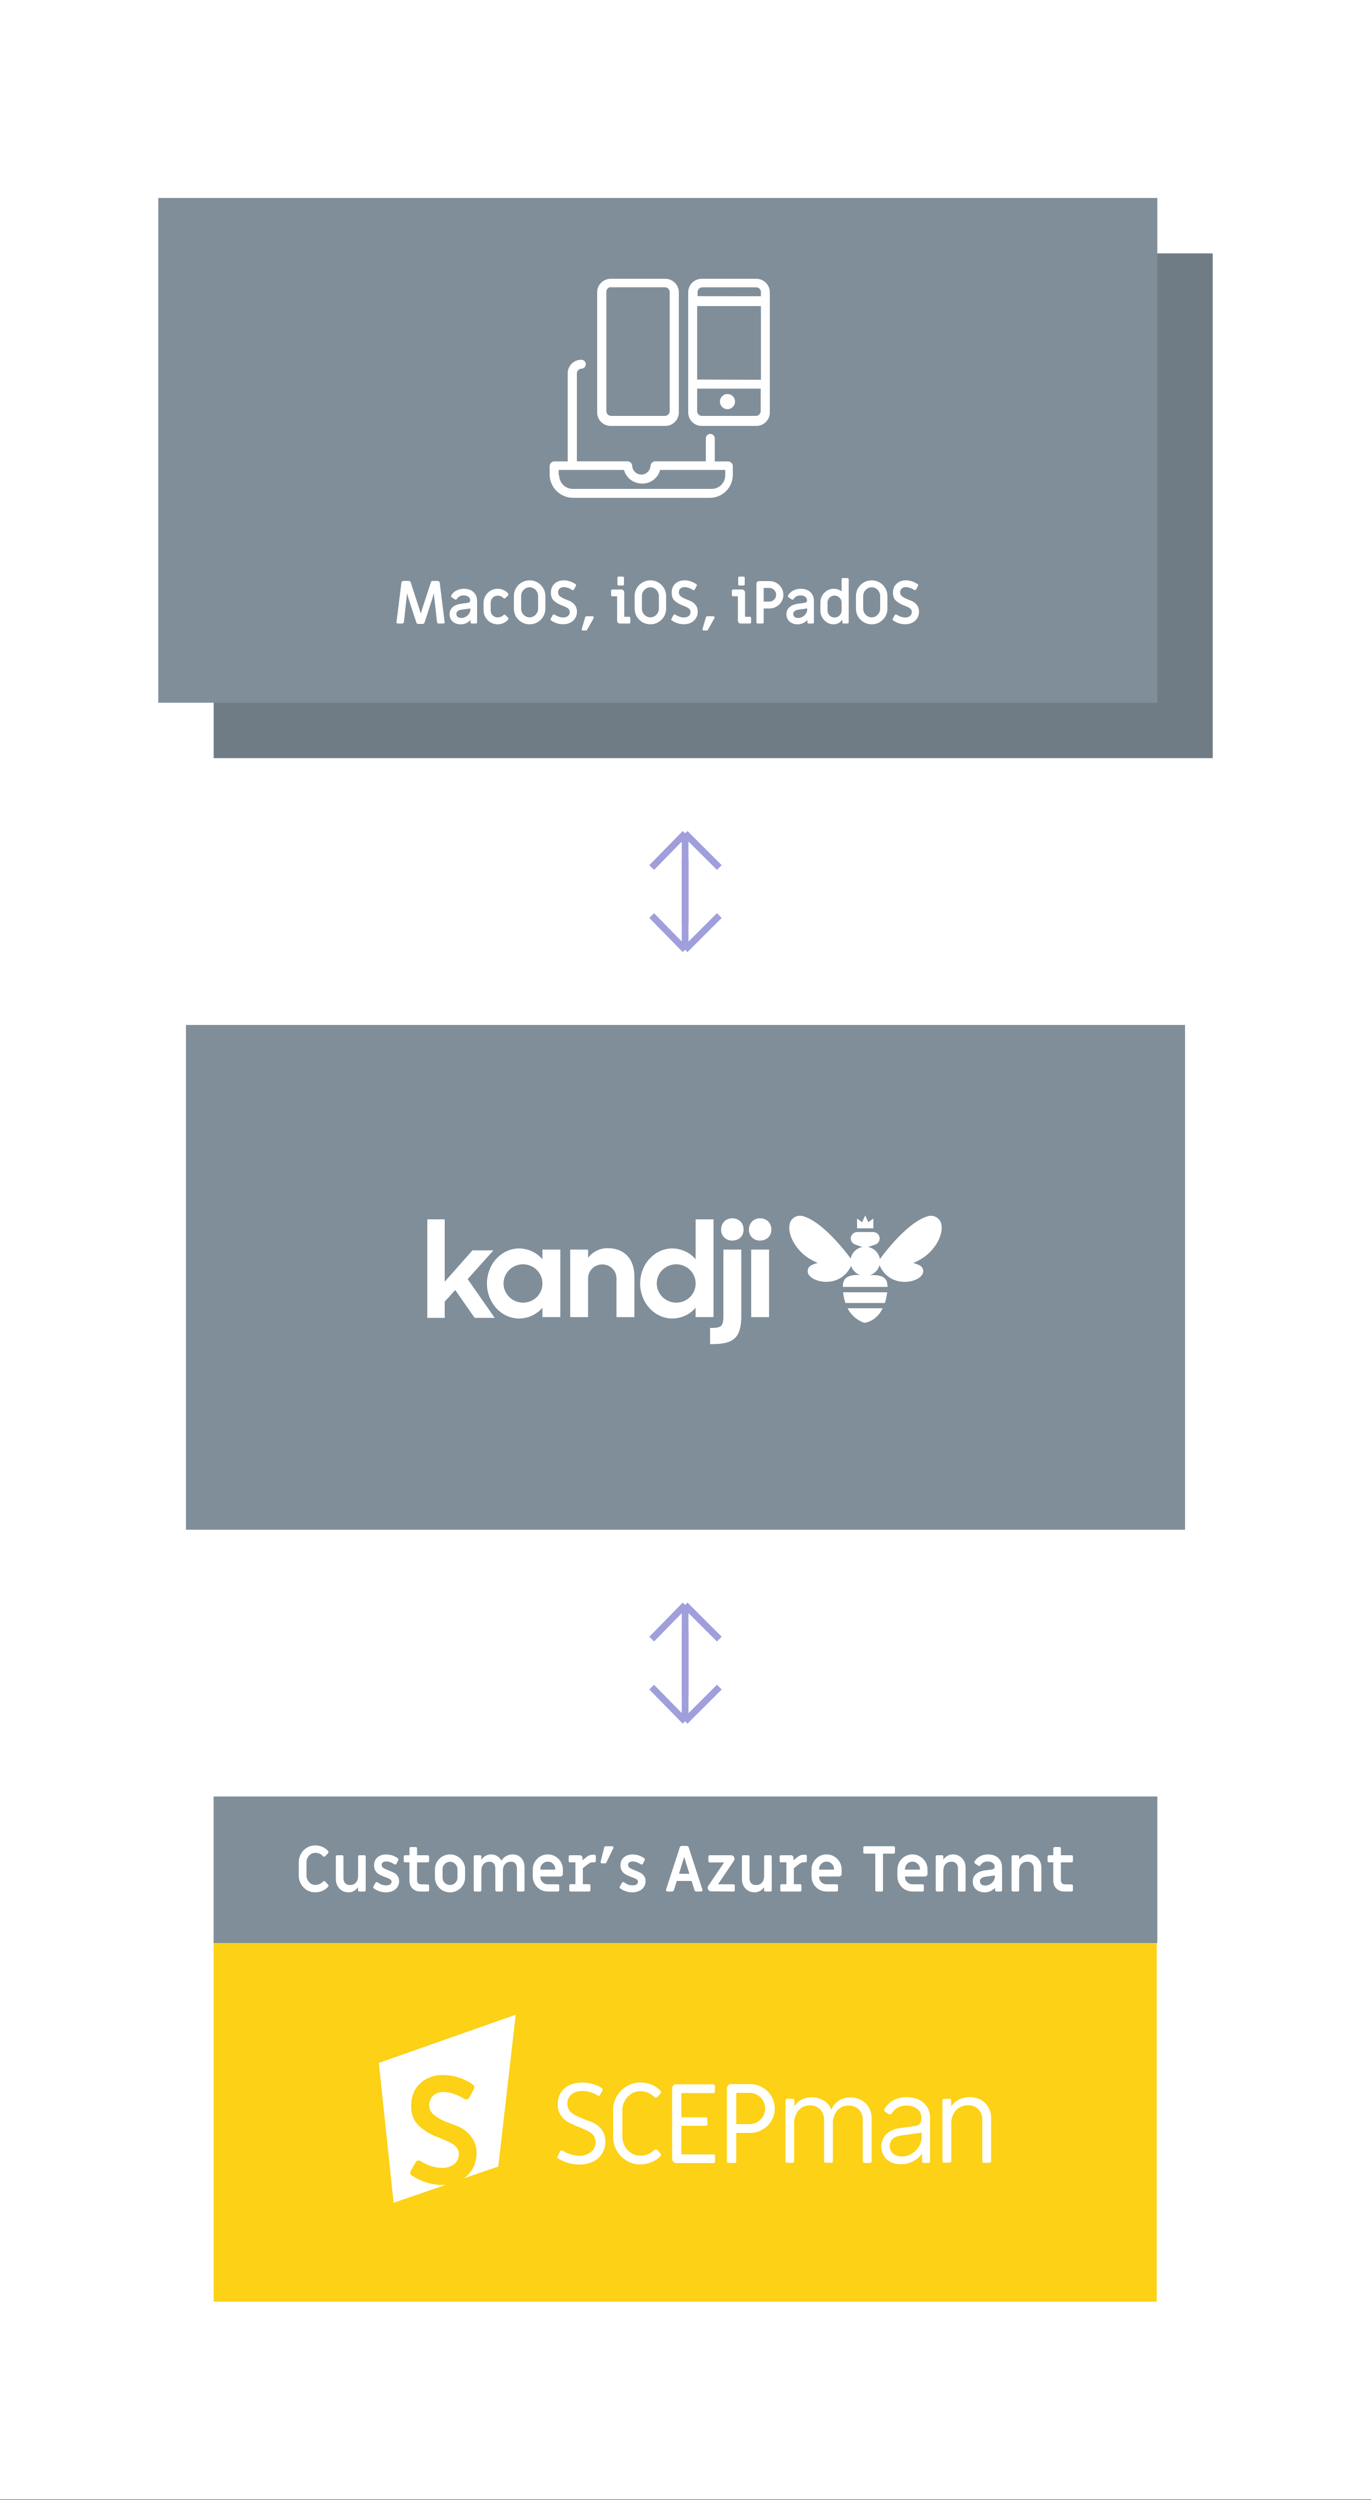 <svg width="693" height="1263" viewBox="0 0 693 1263" fill="none" xmlns="http://www.w3.org/2000/svg">
<rect x="0" y="0" width="693" height="1263" fill="#333333" stroke="none"/>
<rect width="693" height="1262.73" fill="white"/>
<path d="M108 128H613V383H108V128Z" fill="#707C85"/>
<path d="M80 100H585V355H80V100Z" fill="#808E99"/>
<path d="M308.73 215.17C304.95 215.19 301.87 212.15 301.85 208.37C301.85 208.34 301.85 208.32 301.85 208.29V147.72C301.83 143.94 304.87 140.86 308.65 140.84C308.68 140.84 308.7 140.84 308.73 140.84H336.25C340.03 140.82 343.11 143.86 343.13 147.64C343.13 147.67 343.13 147.69 343.13 147.72V208.29C343.15 212.07 340.11 215.15 336.33 215.17C336.3 215.17 336.28 215.17 336.25 215.17H308.73ZM308.73 145.02C307.52 145.1 306.56 146.06 306.48 147.27V207.84C306.56 209.05 307.52 210.01 308.73 210.09H336.25C337.46 210.01 338.42 209.05 338.51 207.84V147.38C338.42 146.17 337.46 145.21 336.25 145.13H308.73V145.02Z" fill="white"/>
<path d="M354.75 215.17C350.97 215.19 347.89 212.15 347.87 208.37C347.87 208.34 347.87 208.32 347.87 208.29V147.72C347.85 143.94 350.89 140.86 354.67 140.84C354.7 140.84 354.72 140.84 354.75 140.84H382.25C386.03 140.82 389.11 143.86 389.13 147.64C389.13 147.67 389.13 147.69 389.13 147.72V208.29C389.15 212.07 386.11 215.15 382.33 215.17C382.3 215.17 382.28 215.17 382.25 215.17H354.75ZM352.38 207.84C352.47 209.05 353.42 210 354.63 210.09H382.25C383.46 210 384.41 209.05 384.5 207.84V196.33H352.38V207.84ZM384.63 191.84V154.62H352.38V191.73L384.63 191.84ZM384.63 149.66V147.4C384.55 146.19 383.59 145.23 382.38 145.15H354.86C353.65 145.23 352.69 146.19 352.6 147.4V149.62L384.63 149.66Z" fill="white"/>
<path d="M367.72 206.7C369.835 206.7 371.55 204.985 371.55 202.87C371.55 200.755 369.835 199.04 367.72 199.04C365.605 199.04 363.89 200.755 363.89 202.87C363.89 204.985 365.605 206.7 367.72 206.7Z" fill="white"/>
<path d="M289.67 251.48C283.26 251.48 278.02 246.38 277.83 239.98V235.36C277.91 234.15 278.87 233.19 280.08 233.1H286.96V188.62C286.94 184.84 289.98 181.76 293.76 181.74C293.79 181.74 293.81 181.74 293.84 181.74C295.09 181.74 296.1 182.76 296.1 184C296.1 185.24 295.09 186.25 293.84 186.26C292.63 186.34 291.67 187.3 291.59 188.51V233.06H317.3C318.51 233.14 319.48 234.11 319.56 235.32C319.68 237.87 321.85 239.85 324.4 239.73C326.79 239.62 328.7 237.71 328.81 235.32C328.89 234.11 329.85 233.14 331.06 233.06H356.78V221.62C356.7 220.37 357.64 219.3 358.88 219.21C360.13 219.13 361.2 220.07 361.29 221.31C361.29 221.41 361.29 221.51 361.29 221.61V233.11H368.17C369.38 233.19 370.34 234.16 370.42 235.37V239.99C370.35 246.41 365.1 251.56 358.68 251.49C358.65 251.49 358.61 251.49 358.58 251.49L289.67 251.47V251.48ZM282.67 240.09C282.64 243.86 285.68 246.94 289.45 246.97C289.48 246.97 289.52 246.97 289.55 246.97H359.7C363.48 246.99 366.56 243.95 366.58 240.17C366.58 240.14 366.58 240.12 366.58 240.09V237.39H333.66C332.6 241.54 328.8 244.4 324.52 244.27C320.27 244.3 316.53 241.48 315.39 237.39H282.39V240.09H282.67Z" fill="white"/>
<path d="M211.396 315.18C211.176 315.18 210.976 315.12 210.796 315C210.636 314.88 210.526 314.72 210.466 314.52L206.506 302.4L205.756 299.7L205.456 302.49L204.166 314.25C204.126 314.47 204.026 314.65 203.866 314.79C203.706 314.93 203.526 315 203.326 315H201.076C200.856 315 200.686 314.93 200.566 314.79C200.446 314.65 200.396 314.47 200.416 314.25L202.906 294.36C202.926 294.1 203.026 293.89 203.206 293.73C203.406 293.55 203.646 293.46 203.926 293.46H206.656C206.876 293.46 207.066 293.53 207.226 293.67C207.406 293.79 207.526 293.95 207.586 294.15L212.086 307.98L212.686 310.05L213.286 308.01L217.816 294.12C217.876 293.92 217.986 293.76 218.146 293.64C218.326 293.52 218.526 293.46 218.746 293.46H221.236C221.516 293.46 221.746 293.55 221.926 293.73C222.126 293.89 222.236 294.1 222.256 294.36L224.746 314.25C224.766 314.47 224.716 314.65 224.596 314.79C224.476 314.93 224.306 315 224.086 315H221.746C221.526 315 221.336 314.93 221.176 314.79C221.016 314.65 220.926 314.48 220.906 314.28L219.556 302.28L219.256 299.7L218.476 302.52L214.606 314.49C214.546 314.69 214.426 314.86 214.246 315C214.086 315.12 213.896 315.18 213.676 315.18H211.396ZM232.925 315.39C231.245 315.39 229.875 314.92 228.815 313.98C227.775 313.02 227.255 311.78 227.255 310.26C227.255 308.88 227.735 307.74 228.695 306.84C229.655 305.92 231.005 305.32 232.745 305.04C233.185 305 233.605 304.94 234.005 304.86C235.405 304.7 236.255 304.58 236.555 304.5C237.295 304.38 237.665 303.96 237.665 303.24C237.665 302.5 237.355 301.91 236.735 301.47C236.135 301.01 235.375 300.78 234.455 300.78C232.835 300.78 231.655 301.37 230.915 302.55C230.755 302.81 230.565 302.94 230.345 302.94C230.185 302.94 230.055 302.9 229.955 302.82L228.275 301.68C228.095 301.56 228.005 301.39 228.005 301.17C228.005 301.11 228.025 301.02 228.065 300.9C228.645 299.8 229.505 298.95 230.645 298.35C231.785 297.73 233.075 297.42 234.515 297.42C235.835 297.42 236.995 297.67 237.995 298.17C238.995 298.67 239.765 299.38 240.305 300.3C240.865 301.22 241.145 302.28 241.145 303.48V314.37C241.145 314.55 241.085 314.7 240.965 314.82C240.845 314.94 240.695 315 240.515 315H238.475C238.295 315 238.145 314.95 238.025 314.85C237.905 314.73 237.845 314.57 237.845 314.37V313.2C236.465 314.66 234.825 315.39 232.925 315.39ZM233.195 312.18C233.975 312.18 234.715 311.98 235.415 311.58C236.115 311.18 236.675 310.66 237.095 310.02C237.535 309.36 237.755 308.67 237.755 307.95V307.35L235.505 307.68C234.285 307.82 233.495 307.93 233.135 308.01C231.495 308.31 230.675 309.02 230.675 310.14C230.675 310.76 230.905 311.26 231.365 311.64C231.825 312 232.435 312.18 233.195 312.18ZM251.561 315.39C250.261 315.39 249.061 315.07 247.961 314.43C246.881 313.79 246.021 312.92 245.381 311.82C244.741 310.72 244.421 309.52 244.421 308.22V304.59C244.421 303.29 244.741 302.09 245.381 300.99C246.021 299.89 246.881 299.02 247.961 298.38C249.061 297.74 250.261 297.42 251.561 297.42C252.561 297.42 253.521 297.63 254.441 298.05C255.361 298.45 256.151 299.02 256.811 299.76C256.951 299.9 257.021 300.06 257.021 300.24C257.021 300.46 256.931 300.66 256.751 300.84L255.461 302.13C255.321 302.27 255.161 302.34 254.981 302.34C254.801 302.34 254.631 302.25 254.471 302.07C253.691 301.29 252.721 300.9 251.561 300.9C250.581 300.9 249.741 301.25 249.041 301.95C248.361 302.63 248.021 303.46 248.021 304.44V308.37C248.021 309.35 248.361 310.19 249.041 310.89C249.741 311.57 250.581 311.91 251.561 311.91C252.721 311.91 253.691 311.52 254.471 310.74C254.631 310.56 254.801 310.47 254.981 310.47C255.161 310.47 255.321 310.54 255.461 310.68L256.751 311.97C256.931 312.15 257.021 312.35 257.021 312.57C257.021 312.75 256.951 312.91 256.811 313.05C256.151 313.79 255.361 314.37 254.441 314.79C253.521 315.19 252.561 315.39 251.561 315.39ZM267.711 315.39C266.271 315.39 264.941 315.04 263.721 314.34C262.501 313.62 261.531 312.66 260.811 311.46C260.111 310.24 259.761 308.91 259.761 307.47V301.08C259.761 299.64 260.111 298.32 260.811 297.12C261.531 295.9 262.501 294.94 263.721 294.24C264.941 293.52 266.271 293.16 267.711 293.16C269.151 293.16 270.481 293.52 271.701 294.24C272.921 294.94 273.881 295.9 274.581 297.12C275.301 298.32 275.661 299.64 275.661 301.08V307.47C275.661 308.91 275.301 310.24 274.581 311.46C273.881 312.66 272.921 313.62 271.701 314.34C270.481 315.04 269.151 315.39 267.711 315.39ZM267.711 311.88C268.471 311.88 269.181 311.68 269.841 311.28C270.501 310.88 271.021 310.34 271.401 309.66C271.801 308.98 272.001 308.25 272.001 307.47V301.08C272.001 300.3 271.801 299.57 271.401 298.89C271.021 298.21 270.501 297.67 269.841 297.27C269.181 296.87 268.471 296.67 267.711 296.67C266.951 296.67 266.241 296.87 265.581 297.27C264.921 297.67 264.391 298.21 263.991 298.89C263.611 299.57 263.421 300.3 263.421 301.08V307.47C263.421 308.25 263.611 308.98 263.991 309.66C264.391 310.34 264.921 310.88 265.581 311.28C266.241 311.68 266.951 311.88 267.711 311.88ZM284.614 315.36C283.534 315.36 282.464 315.19 281.404 314.85C280.364 314.49 279.394 314 278.494 313.38C278.394 313.32 278.324 313.22 278.284 313.08C278.244 312.92 278.254 312.78 278.314 312.66L279.364 310.77C279.484 310.53 279.674 310.41 279.934 310.41C280.094 310.41 280.244 310.45 280.384 310.53C281.884 311.47 283.284 311.94 284.584 311.94C285.644 311.94 286.474 311.69 287.074 311.19C287.694 310.67 288.004 310 288.004 309.18C288.004 308.64 287.854 308.19 287.554 307.83C287.254 307.45 286.854 307.13 286.354 306.87C285.854 306.61 285.124 306.29 284.164 305.91L283.294 305.55C281.934 304.97 280.784 304.23 279.844 303.33C278.924 302.43 278.464 301.11 278.464 299.37C278.464 298.15 278.734 297.07 279.274 296.13C279.834 295.19 280.604 294.46 281.584 293.94C282.564 293.42 283.694 293.16 284.974 293.16C286.034 293.16 287.084 293.34 288.124 293.7C289.184 294.04 290.134 294.52 290.974 295.14C291.074 295.2 291.144 295.31 291.184 295.47C291.224 295.61 291.214 295.74 291.154 295.86L290.164 297.75C290.044 297.99 289.854 298.11 289.594 298.11C289.434 298.11 289.284 298.07 289.144 297.99C288.364 297.49 287.614 297.13 286.894 296.91C286.194 296.69 285.564 296.58 285.004 296.58C284.104 296.58 283.394 296.83 282.874 297.33C282.354 297.81 282.094 298.43 282.094 299.19C282.094 299.97 282.374 300.62 282.934 301.14C283.514 301.64 284.434 302.15 285.694 302.67C285.874 302.73 286.554 303.01 287.734 303.51C288.934 303.99 289.884 304.7 290.584 305.64C291.284 306.58 291.634 307.69 291.634 308.97C291.634 310.21 291.334 311.32 290.734 312.3C290.154 313.26 289.334 314.01 288.274 314.55C287.214 315.09 285.994 315.36 284.614 315.36ZM294.661 318.51C294.441 318.51 294.271 318.43 294.151 318.27C294.031 318.11 294.001 317.93 294.061 317.73L295.771 311.88C295.811 311.72 295.901 311.59 296.041 311.49C296.181 311.37 296.341 311.31 296.521 311.31H299.491C299.691 311.31 299.851 311.37 299.971 311.49C300.091 311.61 300.151 311.75 300.151 311.91C300.151 312.05 300.121 312.18 300.061 312.3L296.581 318.51H294.661ZM312.72 295.8C312.54 295.8 312.39 295.74 312.27 295.62C312.15 295.5 312.09 295.35 312.09 295.17V291.9C312.09 291.72 312.15 291.57 312.27 291.45C312.39 291.33 312.54 291.27 312.72 291.27H314.76C314.94 291.27 315.09 291.33 315.21 291.45C315.33 291.57 315.39 291.72 315.39 291.9V295.17C315.39 295.35 315.33 295.5 315.21 295.62C315.09 295.74 314.94 295.8 314.76 295.8H312.72ZM313.44 315C313.02 315 312.66 314.86 312.36 314.58C312.08 314.28 311.94 313.92 311.94 313.5V301.23H309.51C309.33 301.23 309.18 301.17 309.06 301.05C308.94 300.93 308.88 300.78 308.88 300.6V298.44C308.88 298.26 308.94 298.11 309.06 297.99C309.18 297.87 309.33 297.81 309.51 297.81H314.04C314.46 297.81 314.81 297.96 315.09 298.26C315.39 298.54 315.54 298.89 315.54 299.31V311.58H317.97C318.15 311.58 318.3 311.64 318.42 311.76C318.54 311.88 318.6 312.03 318.6 312.21V314.37C318.6 314.55 318.54 314.7 318.42 314.82C318.3 314.94 318.15 315 317.97 315H313.44ZM328.754 315.39C327.314 315.39 325.984 315.04 324.764 314.34C323.544 313.62 322.574 312.66 321.854 311.46C321.154 310.24 320.804 308.91 320.804 307.47V301.08C320.804 299.64 321.154 298.32 321.854 297.12C322.574 295.9 323.544 294.94 324.764 294.24C325.984 293.52 327.314 293.16 328.754 293.16C330.194 293.16 331.524 293.52 332.744 294.24C333.964 294.94 334.924 295.9 335.624 297.12C336.344 298.32 336.704 299.64 336.704 301.08V307.47C336.704 308.91 336.344 310.24 335.624 311.46C334.924 312.66 333.964 313.62 332.744 314.34C331.524 315.04 330.194 315.39 328.754 315.39ZM328.754 311.88C329.514 311.88 330.224 311.68 330.884 311.28C331.544 310.88 332.064 310.34 332.444 309.66C332.844 308.98 333.044 308.25 333.044 307.47V301.08C333.044 300.3 332.844 299.57 332.444 298.89C332.064 298.21 331.544 297.67 330.884 297.27C330.224 296.87 329.514 296.67 328.754 296.67C327.994 296.67 327.284 296.87 326.624 297.27C325.964 297.67 325.434 298.21 325.034 298.89C324.654 299.57 324.464 300.3 324.464 301.08V307.47C324.464 308.25 324.654 308.98 325.034 309.66C325.434 310.34 325.964 310.88 326.624 311.28C327.284 311.68 327.994 311.88 328.754 311.88ZM345.657 315.36C344.577 315.36 343.507 315.19 342.447 314.85C341.407 314.49 340.437 314 339.537 313.38C339.437 313.32 339.367 313.22 339.327 313.08C339.287 312.92 339.297 312.78 339.357 312.66L340.407 310.77C340.527 310.53 340.717 310.41 340.977 310.41C341.137 310.41 341.287 310.45 341.427 310.53C342.927 311.47 344.327 311.94 345.627 311.94C346.687 311.94 347.517 311.69 348.117 311.19C348.737 310.67 349.047 310 349.047 309.18C349.047 308.64 348.897 308.19 348.597 307.83C348.297 307.45 347.897 307.13 347.397 306.87C346.897 306.61 346.167 306.29 345.207 305.91L344.337 305.55C342.977 304.97 341.827 304.23 340.887 303.33C339.967 302.43 339.507 301.11 339.507 299.37C339.507 298.15 339.777 297.07 340.317 296.13C340.877 295.19 341.647 294.46 342.627 293.94C343.607 293.42 344.737 293.16 346.017 293.16C347.077 293.16 348.127 293.34 349.167 293.7C350.227 294.04 351.177 294.52 352.017 295.14C352.117 295.2 352.187 295.31 352.227 295.47C352.267 295.61 352.257 295.74 352.197 295.86L351.207 297.75C351.087 297.99 350.897 298.11 350.637 298.11C350.477 298.11 350.327 298.07 350.187 297.99C349.407 297.49 348.657 297.13 347.937 296.91C347.237 296.69 346.607 296.58 346.047 296.58C345.147 296.58 344.437 296.83 343.917 297.33C343.397 297.81 343.137 298.43 343.137 299.19C343.137 299.97 343.417 300.62 343.977 301.14C344.557 301.64 345.477 302.15 346.737 302.67C346.917 302.73 347.597 303.01 348.777 303.51C349.977 303.99 350.927 304.7 351.627 305.64C352.327 306.58 352.677 307.69 352.677 308.97C352.677 310.21 352.377 311.32 351.777 312.3C351.197 313.26 350.377 314.01 349.317 314.55C348.257 315.09 347.037 315.36 345.657 315.36ZM355.704 318.51C355.484 318.51 355.314 318.43 355.194 318.27C355.074 318.11 355.044 317.93 355.104 317.73L356.814 311.88C356.854 311.72 356.944 311.59 357.084 311.49C357.224 311.37 357.384 311.31 357.564 311.31H360.534C360.734 311.31 360.894 311.37 361.014 311.49C361.134 311.61 361.194 311.75 361.194 311.91C361.194 312.05 361.164 312.18 361.104 312.3L357.624 318.51H355.704ZM373.763 295.8C373.583 295.8 373.433 295.74 373.313 295.62C373.193 295.5 373.133 295.35 373.133 295.17V291.9C373.133 291.72 373.193 291.57 373.313 291.45C373.433 291.33 373.583 291.27 373.763 291.27H375.803C375.983 291.27 376.133 291.33 376.253 291.45C376.373 291.57 376.433 291.72 376.433 291.9V295.17C376.433 295.35 376.373 295.5 376.253 295.62C376.133 295.74 375.983 295.8 375.803 295.8H373.763ZM374.483 315C374.063 315 373.703 314.86 373.403 314.58C373.123 314.28 372.983 313.92 372.983 313.5V301.23H370.553C370.373 301.23 370.223 301.17 370.103 301.05C369.983 300.93 369.923 300.78 369.923 300.6V298.44C369.923 298.26 369.983 298.11 370.103 297.99C370.223 297.87 370.373 297.81 370.553 297.81H375.083C375.503 297.81 375.853 297.96 376.133 298.26C376.433 298.54 376.583 298.89 376.583 299.31V311.58H379.013C379.193 311.58 379.343 311.64 379.463 311.76C379.583 311.88 379.643 312.03 379.643 312.21V314.37C379.643 314.55 379.583 314.7 379.463 314.82C379.343 314.94 379.193 315 379.013 315H374.483ZM382.987 315C382.807 315 382.657 314.94 382.537 314.82C382.417 314.7 382.357 314.55 382.357 314.37V294.84C382.357 294.48 382.477 294.18 382.717 293.94C382.977 293.68 383.287 293.55 383.647 293.55H388.987C390.247 293.55 391.407 293.86 392.467 294.48C393.547 295.1 394.397 295.94 395.017 297C395.657 298.06 395.977 299.21 395.977 300.45C395.977 301.71 395.657 302.87 395.017 303.93C394.397 304.99 393.547 305.83 392.467 306.45C391.407 307.07 390.247 307.38 388.987 307.38H386.017V314.37C386.017 314.55 385.957 314.7 385.837 314.82C385.717 314.94 385.567 315 385.387 315H382.987ZM388.837 303.93C389.797 303.93 390.617 303.59 391.297 302.91C391.977 302.23 392.317 301.41 392.317 300.45C392.317 299.51 391.977 298.7 391.297 298.02C390.617 297.34 389.797 297 388.837 297H386.017V303.93H388.837ZM403.192 315.39C401.512 315.39 400.142 314.92 399.082 313.98C398.042 313.02 397.522 311.78 397.522 310.26C397.522 308.88 398.002 307.74 398.962 306.84C399.922 305.92 401.272 305.32 403.012 305.04C403.452 305 403.872 304.94 404.272 304.86C405.672 304.7 406.522 304.58 406.822 304.5C407.562 304.38 407.932 303.96 407.932 303.24C407.932 302.5 407.622 301.91 407.002 301.47C406.402 301.01 405.642 300.78 404.722 300.78C403.102 300.78 401.922 301.37 401.182 302.55C401.022 302.81 400.832 302.94 400.612 302.94C400.452 302.94 400.322 302.9 400.222 302.82L398.542 301.68C398.362 301.56 398.272 301.39 398.272 301.17C398.272 301.11 398.292 301.02 398.332 300.9C398.912 299.8 399.772 298.95 400.912 298.35C402.052 297.73 403.342 297.42 404.782 297.42C406.102 297.42 407.262 297.67 408.262 298.17C409.262 298.67 410.032 299.38 410.572 300.3C411.132 301.22 411.412 302.28 411.412 303.48V314.37C411.412 314.55 411.352 314.7 411.232 314.82C411.112 314.94 410.962 315 410.782 315H408.742C408.562 315 408.412 314.95 408.292 314.85C408.172 314.73 408.112 314.57 408.112 314.37V313.2C406.732 314.66 405.092 315.39 403.192 315.39ZM403.462 312.18C404.242 312.18 404.982 311.98 405.682 311.58C406.382 311.18 406.942 310.66 407.362 310.02C407.802 309.36 408.022 308.67 408.022 307.95V307.35L405.772 307.68C404.552 307.82 403.762 307.93 403.402 308.01C401.762 308.31 400.942 309.02 400.942 310.14C400.942 310.76 401.172 311.26 401.632 311.64C402.092 312 402.702 312.18 403.462 312.18ZM421.318 315.39C420.158 315.39 419.068 315.08 418.048 314.46C417.028 313.82 416.208 312.97 415.588 311.91C414.988 310.85 414.688 309.71 414.688 308.49V304.32C414.688 303.1 414.988 301.96 415.588 300.9C416.188 299.84 416.998 299 418.018 298.38C419.038 297.74 420.148 297.42 421.348 297.42C422.108 297.42 422.838 297.54 423.538 297.78C424.258 298.02 424.878 298.36 425.398 298.8V292.65C425.398 292.47 425.458 292.32 425.578 292.2C425.698 292.08 425.848 292.02 426.028 292.02H428.368C428.548 292.02 428.698 292.08 428.818 292.2C428.938 292.32 428.998 292.47 428.998 292.65V314.37C428.998 314.55 428.938 314.7 428.818 314.82C428.698 314.94 428.548 315 428.368 315H426.418C426.238 315 426.088 314.94 425.968 314.82C425.848 314.7 425.788 314.55 425.788 314.37V312.93C425.248 313.75 424.598 314.37 423.838 314.79C423.078 315.19 422.238 315.39 421.318 315.39ZM421.828 311.94C422.808 311.94 423.648 311.6 424.348 310.92C425.048 310.22 425.398 309.38 425.398 308.4V304.41C425.398 303.43 425.048 302.6 424.348 301.92C423.648 301.22 422.808 300.87 421.828 300.87C420.848 300.87 420.008 301.22 419.308 301.92C418.628 302.6 418.288 303.43 418.288 304.41V308.4C418.288 309.38 418.628 310.22 419.308 310.92C420.008 311.6 420.848 311.94 421.828 311.94ZM440.615 315.39C439.175 315.39 437.845 315.04 436.625 314.34C435.405 313.62 434.435 312.66 433.715 311.46C433.015 310.24 432.665 308.91 432.665 307.47V301.08C432.665 299.64 433.015 298.32 433.715 297.12C434.435 295.9 435.405 294.94 436.625 294.24C437.845 293.52 439.175 293.16 440.615 293.16C442.055 293.16 443.385 293.52 444.605 294.24C445.825 294.94 446.785 295.9 447.485 297.12C448.205 298.32 448.565 299.64 448.565 301.08V307.47C448.565 308.91 448.205 310.24 447.485 311.46C446.785 312.66 445.825 313.62 444.605 314.34C443.385 315.04 442.055 315.39 440.615 315.39ZM440.615 311.88C441.375 311.88 442.085 311.68 442.745 311.28C443.405 310.88 443.925 310.34 444.305 309.66C444.705 308.98 444.905 308.25 444.905 307.47V301.08C444.905 300.3 444.705 299.57 444.305 298.89C443.925 298.21 443.405 297.67 442.745 297.27C442.085 296.87 441.375 296.67 440.615 296.67C439.855 296.67 439.145 296.87 438.485 297.27C437.825 297.67 437.295 298.21 436.895 298.89C436.515 299.57 436.325 300.3 436.325 301.08V307.47C436.325 308.25 436.515 308.98 436.895 309.66C437.295 310.34 437.825 310.88 438.485 311.28C439.145 311.68 439.855 311.88 440.615 311.88ZM457.517 315.36C456.437 315.36 455.367 315.19 454.307 314.85C453.267 314.49 452.297 314 451.397 313.38C451.297 313.32 451.227 313.22 451.187 313.08C451.147 312.92 451.157 312.78 451.217 312.66L452.267 310.77C452.387 310.53 452.577 310.41 452.837 310.41C452.997 310.41 453.147 310.45 453.287 310.53C454.787 311.47 456.187 311.94 457.487 311.94C458.547 311.94 459.377 311.69 459.977 311.19C460.597 310.67 460.907 310 460.907 309.18C460.907 308.64 460.757 308.19 460.457 307.83C460.157 307.45 459.757 307.13 459.257 306.87C458.757 306.61 458.027 306.29 457.067 305.91L456.197 305.55C454.837 304.97 453.687 304.23 452.747 303.33C451.827 302.43 451.367 301.11 451.367 299.37C451.367 298.15 451.637 297.07 452.177 296.13C452.737 295.19 453.507 294.46 454.487 293.94C455.467 293.42 456.597 293.16 457.877 293.16C458.937 293.16 459.987 293.34 461.027 293.7C462.087 294.04 463.037 294.52 463.877 295.14C463.977 295.2 464.047 295.31 464.087 295.47C464.127 295.61 464.117 295.74 464.057 295.86L463.067 297.75C462.947 297.99 462.757 298.11 462.497 298.11C462.337 298.11 462.187 298.07 462.047 297.99C461.267 297.49 460.517 297.13 459.797 296.91C459.097 296.69 458.467 296.58 457.907 296.58C457.007 296.58 456.297 296.83 455.777 297.33C455.257 297.81 454.997 298.43 454.997 299.19C454.997 299.97 455.277 300.62 455.837 301.14C456.417 301.64 457.337 302.15 458.597 302.67C458.777 302.73 459.457 303.01 460.637 303.51C461.837 303.99 462.787 304.7 463.487 305.64C464.187 306.58 464.537 307.69 464.537 308.97C464.537 310.21 464.237 311.32 463.637 312.3C463.057 313.26 462.237 314.01 461.177 314.55C460.117 315.09 458.897 315.36 457.517 315.36Z" fill="white"/>
<path d="M346.305 479.77V434M346.305 479.77L329.405 462.51M346.305 479.77L363.595 462.51" stroke="#A09EDB" stroke-width="3.4" stroke-miterlimit="10"/>
<path d="M346.305 421V466.77M346.305 421L329.405 438.26M346.305 421L363.595 438.26" stroke="#A09EDB" stroke-width="3.4" stroke-miterlimit="10"/>
<path d="M94 517.77H599V772.77H94V517.77Z" fill="#808E99"/>
<g clip-path="url(#clip0_168_102)">
<path d="M384.194 615.45C387.588 615.45 389.896 617.849 389.896 621.134C389.896 624.42 387.588 626.692 384.194 626.692C383.444 626.724 382.696 626.601 381.997 626.333C381.298 626.065 380.663 625.656 380.133 625.134C379.602 624.612 379.188 623.986 378.916 623.298C378.643 622.609 378.519 621.873 378.551 621.134C378.551 617.849 380.923 615.45 384.194 615.45Z" fill="white"/>
<path d="M370.151 615.45C373.55 615.45 375.858 617.849 375.858 621.134C375.858 624.42 373.55 626.692 370.151 626.692C369.401 626.724 368.653 626.601 367.954 626.333C367.255 626.065 366.62 625.656 366.09 625.134C365.559 624.612 365.145 623.986 364.873 623.298C364.6 622.609 364.476 621.873 364.508 621.134C364.508 617.849 366.88 615.45 370.151 615.45Z" fill="white"/>
<path d="M351.627 615.978V636.147C350.182 634.451 348.381 633.084 346.347 632.141C344.314 631.197 342.096 630.7 339.849 630.684C330.86 630.684 323.573 638.593 323.573 648.38C323.573 658.167 330.86 666.071 339.849 666.071C342.096 666.054 344.314 665.557 346.347 664.614C348.381 663.671 350.182 662.304 351.627 660.608V665.354H360.669V615.978H351.627ZM341.99 658.045C340.038 658.083 338.119 657.547 336.478 656.507C334.836 655.466 333.546 653.968 332.773 652.202C331.999 650.437 331.777 648.485 332.134 646.595C332.491 644.704 333.412 642.962 334.778 641.589C336.145 640.216 337.896 639.274 339.808 638.885C341.719 638.496 343.706 638.676 345.513 639.403C347.32 640.13 348.867 641.37 349.956 642.966C351.045 644.562 351.626 646.441 351.627 648.364C351.641 649.622 351.403 650.871 350.927 652.038C350.451 653.205 349.747 654.269 348.853 655.168C347.96 656.067 346.895 656.784 345.72 657.278C344.545 657.771 343.283 658.032 342.006 658.045H341.99Z" fill="white"/>
<path d="M365.664 631.258V664.352C365.664 669.973 364.958 670.858 358.929 670.858V679H360.15C370.938 679 374.509 675.652 374.696 665.364V631.258H365.664Z" fill="white"/>
<path d="M307.265 630.563C305.329 630.524 303.412 630.941 301.672 631.779C299.933 632.617 298.422 633.853 297.265 635.382V631.259H288.222V665.364H297.243V645.559C297.315 643.728 298.104 641.996 299.444 640.725C300.785 639.455 302.573 638.745 304.433 638.745C306.294 638.745 308.082 639.455 309.422 640.725C310.763 641.996 311.552 643.728 311.623 645.559V665.364H320.666V644.8C320.666 635.872 315.473 630.563 307.265 630.563Z" fill="white"/>
<path d="M379.702 631.258H388.744V665.364H379.702V631.258Z" fill="white"/>
<path d="M274.185 631.258V636.146C272.74 634.45 270.939 633.084 268.905 632.14C266.871 631.197 264.654 630.7 262.406 630.684C253.417 630.684 246.136 638.593 246.136 648.38C246.136 658.166 253.417 666.071 262.406 666.071C264.654 666.054 266.871 665.557 268.905 664.614C270.939 663.671 272.74 662.304 274.185 660.608V665.353H283.222V631.258H274.185ZM264.548 658.045C262.596 658.083 260.677 657.547 259.035 656.507C257.394 655.466 256.104 653.967 255.33 652.202C254.557 650.437 254.334 648.485 254.692 646.594C255.049 644.704 255.97 642.961 257.336 641.588C258.703 640.215 260.454 639.274 262.366 638.885C264.277 638.496 266.264 638.676 268.071 639.403C269.878 640.13 271.425 641.37 272.514 642.966C273.603 644.562 274.184 646.441 274.185 648.364C274.199 649.622 273.961 650.87 273.485 652.038C273.009 653.205 272.305 654.269 271.411 655.168C270.518 656.067 269.453 656.784 268.278 657.277C267.103 657.771 265.841 658.032 264.564 658.045H264.548Z" fill="white"/>
<path d="M230.107 651.66L224.786 657.529V665.739H216V615.978H224.786V647.489L238.828 631.638H249.407L236.392 646.165L250.05 665.739H239.915L230.107 651.66Z" fill="white"/>
<path d="M475.727 618.071C475.384 616.823 474.588 615.742 473.489 615.034C472.391 614.327 471.067 614.041 469.768 614.232C469.557 614.263 469.348 614.307 469.142 614.364C459.687 616.911 448.637 630.858 445.243 635.403L445.216 635.44C445.039 635.672 444.889 635.872 444.761 636.051C444.523 634.558 443.824 633.172 442.76 632.082C441.697 630.992 440.319 630.25 438.813 629.956L442.368 628.722C443.121 628.482 443.761 627.983 444.172 627.316C444.582 626.649 444.734 625.859 444.601 625.09C444.467 624.322 444.057 623.626 443.446 623.131C442.834 622.636 442.062 622.374 441.27 622.394H433.422C432.63 622.374 431.858 622.636 431.246 623.131C430.634 623.626 430.224 624.322 430.091 625.09C429.958 625.859 430.11 626.649 430.52 627.316C430.93 627.983 431.571 628.482 432.324 628.722L435.879 629.956C434.425 630.241 433.089 630.944 432.041 631.976C430.993 633.009 430.279 634.324 429.99 635.756L429.738 635.419L429.711 635.387C426.317 630.842 415.256 616.895 405.812 614.348C405.606 614.291 405.397 614.247 405.186 614.216C403.886 614.022 402.559 614.307 401.458 615.015C400.357 615.722 399.559 616.805 399.216 618.055C398.837 619.646 398.86 621.304 399.281 622.885C400.421 627.799 404.495 633.51 410.582 636.674H410.54L413.302 638.039C412.744 638.164 412.193 638.321 411.653 638.509C411.038 638.72 410.445 638.989 409.881 639.31C409.124 639.753 408.575 640.472 408.354 641.312C408.134 642.152 408.259 643.043 408.703 643.792C409.747 645.538 412.344 646.956 415.454 647.394C420.53 648.137 426.96 646.376 430.204 639.484C430.549 640.518 431.122 641.464 431.882 642.255C432.642 643.045 433.57 643.66 434.599 644.056C431.387 644.003 427.768 644.32 426.569 647.04C426.178 648.014 425.996 649.057 426.033 650.104H448.621C448.621 648.148 448.219 646.133 446.308 645.116C444.397 644.098 442.025 644.114 439.803 644.156C440.945 643.766 441.975 643.109 442.803 642.243C443.632 641.376 444.236 640.325 444.563 639.178C447.748 646.339 454.307 648.174 459.462 647.415C462.573 646.956 465.169 645.559 466.213 643.813C466.657 643.064 466.783 642.173 466.562 641.333C466.342 640.494 465.793 639.774 465.035 639.331C464.472 639.01 463.878 638.741 463.263 638.53C462.723 638.342 462.173 638.185 461.614 638.06L464.414 636.705H464.372C470.459 633.542 474.544 627.82 475.679 622.922C476.098 621.333 476.115 619.667 475.727 618.071Z" fill="white"/>
<path d="M426.237 653.273C426.416 654.953 426.775 656.609 427.308 658.214H447.282C447.846 656.458 448.233 654.651 448.439 652.82H426.189L426.237 653.273Z" fill="white"/>
<path d="M433.898 666.819C434.723 667.304 436.452 668.401 437.496 668.174C441.72 667.194 444.456 664.383 446.158 660.908H428.421C429.655 663.34 431.551 665.387 433.898 666.819Z" fill="white"/>
<path d="M441.452 615.577L438.904 617.454L437.34 614L435.777 617.454L433.229 615.577V620.507H441.452V615.577Z" fill="white"/>
</g>
<path d="M346.305 869.54V823.77M346.305 869.54L329.405 852.28M346.305 869.54L363.595 852.28" stroke="#A09EDB" stroke-width="3.4" stroke-miterlimit="10"/>
<path d="M346.305 810.77V856.54M346.305 810.77L329.405 828.03M346.305 810.77L363.595 828.03" stroke="#A09EDB" stroke-width="3.4" stroke-miterlimit="10"/>
<path d="M108 907.725H584.7V1162.73H108V907.725Z" fill="#FCD116"/>
<path d="M287.012 1092.58C285.268 1092.11 283.614 1091.36 282.115 1090.35C281.959 1090.27 281.844 1090.12 281.799 1089.95C281.729 1089.77 281.729 1089.57 281.799 1089.38L283.102 1086.79C283.256 1086.49 283.568 1086.29 283.912 1086.28C284.072 1086.27 284.231 1086.31 284.366 1086.4C286.866 1088.02 289.761 1088.93 292.739 1089.03C294.868 1089.1 296.958 1088.44 298.664 1087.17C300.207 1085.97 301.082 1084.11 301.014 1082.15C301.065 1080.94 300.703 1079.75 299.987 1078.78C299.285 1077.9 298.403 1077.18 297.4 1076.66C296.373 1076.13 294.951 1075.5 293.115 1074.69C291.131 1073.97 289.197 1073.12 287.328 1072.14C285.821 1071.31 284.523 1070.15 283.537 1068.74C282.407 1067.03 281.847 1065.01 281.937 1062.96C281.874 1060.82 282.467 1058.71 283.635 1056.92C284.74 1055.27 286.306 1053.98 288.138 1053.22C290.093 1052.4 292.198 1051.99 294.319 1052.02C296.131 1052.01 297.934 1052.27 299.671 1052.79C301.302 1053.25 302.854 1053.95 304.272 1054.88C304.437 1054.97 304.553 1055.13 304.588 1055.32C304.675 1055.5 304.675 1055.72 304.588 1055.91L303.325 1058.26C303.227 1058.48 303.04 1058.64 302.811 1058.71C302.575 1058.79 302.317 1058.75 302.12 1058.59C299.822 1057.15 297.173 1056.35 294.457 1056.3C292.45 1056.2 290.47 1056.81 288.869 1058.02C287.469 1059.17 286.694 1060.91 286.775 1062.72C286.725 1063.94 287.086 1065.15 287.802 1066.14C288.494 1067.05 289.376 1067.81 290.389 1068.35C291.794 1069.09 293.238 1069.75 294.714 1070.32C295.07 1070.48 296.353 1070.98 298.664 1071.83C300.77 1072.57 302.62 1073.9 303.996 1075.66C305.332 1077.44 306.028 1079.61 305.971 1081.84C306.109 1086.22 303.601 1090.25 299.612 1092.07C297.471 1093.03 295.145 1093.51 292.799 1093.47C290.838 1093.45 288.89 1093.15 287.012 1092.58Z" fill="white"/>
<path d="M316.714 1091.5C312.454 1088.97 309.86 1084.36 309.901 1079.41V1066C309.886 1063.56 310.512 1061.15 311.717 1059.03C312.905 1056.93 314.63 1055.19 316.714 1053.97C318.776 1052.69 321.156 1052 323.586 1052C325.527 1051.98 327.452 1052.35 329.254 1053.06C330.979 1053.77 332.539 1054.83 333.836 1056.16C334.032 1056.34 334.134 1056.59 334.112 1056.86C334.107 1057.12 334.009 1057.38 333.836 1057.59C333.026 1058.52 332.513 1059.09 332.276 1059.3C332.052 1059.49 331.774 1059.59 331.486 1059.6C331.151 1059.59 330.836 1059.44 330.617 1059.19C328.729 1057.38 326.201 1056.39 323.586 1056.44C321.981 1056.43 320.408 1056.89 319.064 1057.76C317.688 1058.64 316.56 1059.85 315.786 1061.28C314.996 1062.73 314.582 1064.35 314.581 1066V1079.41C314.582 1081.06 314.996 1082.68 315.786 1084.13C316.559 1085.57 317.688 1086.78 319.064 1087.66C320.413 1088.53 321.984 1088.98 323.586 1088.97C326.204 1089.04 328.739 1088.05 330.617 1086.22C330.844 1085.98 331.155 1085.84 331.486 1085.83C331.771 1085.84 332.046 1085.93 332.276 1086.1C332.513 1086.34 333.026 1086.91 333.836 1087.82C334.018 1088.03 334.117 1088.3 334.112 1088.57C334.114 1088.83 334.015 1089.08 333.836 1089.26C332.512 1090.59 330.933 1091.63 329.195 1092.32C327.392 1093.04 325.467 1093.41 323.527 1093.39C321.125 1093.4 318.767 1092.74 316.714 1091.5V1091.5Z" fill="white"/>
<path d="M340.333 1092.05C339.941 1091.66 339.726 1091.13 339.74 1090.59V1054.9C339.74 1053.81 340.625 1052.93 341.715 1052.93H360.555C360.77 1052.93 360.976 1053.01 361.128 1053.16C361.28 1053.32 361.365 1053.52 361.365 1053.74V1056.54C361.365 1056.99 361.002 1057.35 360.555 1057.35H344.421V1069.59H356.803C357.018 1069.59 357.225 1069.68 357.376 1069.83C357.519 1069.99 357.596 1070.19 357.593 1070.4V1073.09C357.604 1073.3 357.525 1073.51 357.375 1073.67C357.225 1073.82 357.018 1073.9 356.803 1073.9H344.421V1088.34H360.634C360.846 1088.33 361.051 1088.41 361.207 1088.55C361.361 1088.7 361.446 1088.91 361.444 1089.13V1091.93C361.454 1092.15 361.367 1092.36 361.207 1092.5C361.059 1092.66 360.85 1092.75 360.634 1092.74H341.735C341.192 1092.71 340.685 1092.46 340.333 1092.05Z" fill="white"/>
<path fill-rule="evenodd" clip-rule="evenodd" d="M367.448 1091.83C367.438 1092.05 367.525 1092.26 367.685 1092.4C367.831 1092.56 368.041 1092.65 368.258 1092.64H371.338C371.786 1092.64 372.148 1092.28 372.148 1091.83V1077.47H379.139C381.352 1077.5 383.53 1076.92 385.439 1075.79C387.308 1074.72 388.867 1073.19 389.961 1071.33C392.174 1067.51 392.174 1062.79 389.961 1058.97C387.693 1055.15 383.578 1052.82 379.139 1052.83H369.502C368.957 1052.82 368.436 1053.05 368.06 1053.44C367.661 1053.82 367.439 1054.35 367.448 1054.9V1091.83ZM382.793 1072C381.591 1072.69 380.228 1073.05 378.843 1073.05H372.148V1057.25H378.843C380.228 1057.25 381.591 1057.61 382.793 1058.3C385.248 1059.71 386.763 1062.32 386.763 1065.15C386.763 1067.98 385.248 1070.59 382.793 1072Z" fill="white"/>
<path d="M397.288 1092.4C397.128 1092.26 397.041 1092.05 397.051 1091.83V1061.02C397.048 1060.81 397.134 1060.6 397.288 1060.45C397.444 1060.31 397.649 1060.23 397.861 1060.23H400.724C400.936 1060.23 401.141 1060.31 401.297 1060.45C401.45 1060.6 401.536 1060.81 401.534 1061.02V1064.12C402.392 1062.65 403.652 1061.44 405.167 1060.65C406.715 1059.86 408.429 1059.47 410.164 1059.48C412.375 1059.43 414.556 1060.01 416.444 1061.16C418.19 1062.26 419.529 1063.89 420.255 1065.82C420.952 1063.91 422.256 1062.28 423.968 1061.18C425.682 1060.11 427.672 1059.55 429.695 1059.58C432.627 1059.44 435.485 1060.52 437.595 1062.56C439.659 1064.66 440.748 1067.53 440.596 1070.46V1091.83C440.607 1092.05 440.528 1092.25 440.378 1092.41C440.228 1092.56 440.021 1092.65 439.806 1092.64H436.923C436.476 1092.64 436.113 1092.28 436.113 1091.83V1071.21C436.244 1069.17 435.531 1067.15 434.139 1065.64C432.761 1064.3 430.888 1063.59 428.964 1063.67C426.762 1063.59 424.642 1064.51 423.198 1066.18C421.634 1068.14 420.847 1070.61 420.986 1073.11V1091.77C420.997 1091.99 420.918 1092.2 420.768 1092.35C420.618 1092.5 420.411 1092.59 420.196 1092.58H417.333C417.116 1092.59 416.908 1092.5 416.76 1092.34C416.6 1092.2 416.513 1091.99 416.523 1091.77V1071.17C416.652 1069.12 415.939 1067.1 414.548 1065.59C413.17 1064.24 411.297 1063.53 409.374 1063.61C407.172 1063.53 405.053 1064.46 403.607 1066.12C402.051 1068.08 401.271 1070.55 401.415 1073.05V1091.77C401.425 1091.99 401.338 1092.2 401.178 1092.34C401.03 1092.5 400.822 1092.59 400.606 1092.58H397.742C397.575 1092.57 397.415 1092.51 397.288 1092.4V1092.4Z" fill="white"/>
<path fill-rule="evenodd" clip-rule="evenodd" d="M445.459 1084.55C445.508 1086.95 446.515 1089.24 448.259 1090.9C450.282 1092.58 452.863 1093.43 455.487 1093.29C457.59 1093.31 459.665 1092.8 461.53 1091.83C463.346 1090.9 464.911 1089.55 466.092 1087.88V1091.83C466.08 1092.05 466.159 1092.25 466.309 1092.41C466.459 1092.56 466.667 1092.65 466.882 1092.64H469.291C469.507 1092.65 469.716 1092.56 469.864 1092.4C470.024 1092.26 470.11 1092.05 470.101 1091.83V1069.77C470.13 1067.85 469.617 1065.96 468.619 1064.32C467.61 1062.74 466.172 1061.48 464.472 1060.69C462.546 1059.81 460.448 1059.37 458.33 1059.4C456.007 1059.35 453.709 1059.9 451.655 1060.98C449.78 1061.99 448.211 1063.49 447.113 1065.31C447.009 1065.48 446.948 1065.68 446.936 1065.88C446.964 1066.26 447.15 1066.61 447.449 1066.85L449.009 1067.88C449.214 1068.05 449.471 1068.16 449.74 1068.17C450.23 1068.15 450.669 1067.86 450.885 1067.42C451.606 1066.25 452.629 1065.28 453.847 1064.64C455.195 1063.94 456.697 1063.6 458.212 1063.65C460.142 1063.58 462.038 1064.17 463.583 1065.33C464.969 1066.38 465.764 1068.03 465.716 1069.77V1070.3C465.773 1071.21 465.515 1072.11 464.986 1072.85C464.35 1073.51 463.491 1073.92 462.576 1073.98L455.131 1075.01C452.485 1075.24 449.984 1076.32 448.002 1078.09C446.326 1079.81 445.411 1082.14 445.459 1084.55ZM464.61 1084.13C463.74 1085.65 462.514 1086.94 461.036 1087.88C459.518 1088.88 457.737 1089.4 455.921 1089.38C454.308 1089.46 452.723 1088.94 451.458 1087.94C450.327 1087.02 449.691 1085.63 449.74 1084.17C449.74 1081.15 451.655 1079.35 455.467 1078.78L457.066 1078.56L465.894 1077.36V1079.71C465.858 1081.27 465.415 1082.79 464.61 1084.13Z" fill="white"/>
<path d="M476.598 1092.36C476.459 1092.21 476.382 1092 476.381 1091.79V1061.02C476.37 1060.81 476.449 1060.6 476.6 1060.45C476.751 1060.3 476.958 1060.22 477.171 1060.23H479.975C480.19 1060.22 480.399 1060.3 480.553 1060.45C480.707 1060.6 480.791 1060.81 480.785 1061.02V1064.18C481.745 1062.65 483.113 1061.42 484.735 1060.63C486.396 1059.8 488.232 1059.39 490.087 1059.42C493.017 1059.29 495.873 1060.37 497.986 1062.41C500.042 1064.51 501.13 1067.37 500.988 1070.3V1091.79C500.99 1092.01 500.904 1092.21 500.751 1092.36C500.595 1092.51 500.39 1092.58 500.178 1092.58H497.315C497.104 1092.58 496.9 1092.5 496.742 1092.36C496.593 1092.21 496.515 1092 496.525 1091.79V1071.11C496.654 1069.06 495.941 1067.04 494.55 1065.53C493.173 1064.18 491.299 1063.46 489.376 1063.55C487.049 1063.45 484.793 1064.36 483.194 1066.06C481.536 1067.97 480.692 1070.46 480.844 1072.99V1091.73C480.85 1091.95 480.766 1092.15 480.612 1092.3C480.458 1092.45 480.249 1092.53 480.035 1092.52H477.171C476.968 1092.54 476.765 1092.48 476.598 1092.36Z" fill="white"/>
<path d="M198.957 1112.77L191.488 1042.12L260.671 1017.77L251.871 1094.46L234.495 1100.39C236.171 1099.22 237.591 1097.72 238.665 1095.99C240.143 1093.48 240.908 1090.62 240.877 1087.71C240.943 1084.73 240.005 1081.82 238.223 1079.42C236.406 1077.01 233.947 1075.15 231.125 1074.05C228.184 1072.9 226.438 1072.21 225.973 1072.09C223.479 1071.17 221.148 1069.84 219.079 1068.18L218.849 1067.95C216.288 1065.38 216.315 1061.23 218.906 1058.69C220.366 1057.41 222.272 1056.74 224.213 1056.85C225.849 1056.85 227.472 1057.13 229.016 1057.66C230.988 1058.28 232.877 1059.15 234.632 1060.25C234.99 1060.43 235.389 1060.53 235.791 1060.53C236.419 1060.6 237.012 1060.24 237.242 1059.65L239.709 1054.96C239.824 1054.64 239.824 1054.3 239.709 1053.99C239.665 1053.65 239.475 1053.36 239.187 1053.18C234.814 1050.02 229.56 1048.29 224.151 1048.23C221.193 1048.17 218.265 1048.83 215.625 1050.16C213.224 1051.42 211.216 1053.31 209.832 1055.62C208.465 1058.11 207.784 1060.91 207.864 1063.74C207.629 1067.36 208.907 1070.92 211.402 1073.57C213.914 1075.94 216.837 1077.83 220.03 1079.16L222.241 1080.04C224.094 1080.78 225.947 1081.53 227.742 1082.45C228.901 1083.02 229.927 1083.83 230.754 1084.81C231.55 1085.76 231.966 1086.97 231.913 1088.21C231.97 1090.14 231.117 1091.99 229.604 1093.21C227.8 1094.59 225.562 1095.28 223.289 1095.16C219.49 1095.04 215.811 1093.84 212.675 1091.71C212.317 1091.53 211.919 1091.43 211.517 1091.42C210.889 1091.41 210.314 1091.77 210.066 1092.35L207.413 1097.06C207.298 1097.38 207.298 1097.72 207.413 1098.04C207.457 1098.37 207.647 1098.67 207.934 1098.85C210.203 1100.39 212.68 1101.61 215.289 1102.47C217.885 1103.32 220.605 1103.75 223.338 1103.74C224.032 1103.78 224.731 1103.75 225.425 1103.68L198.957 1112.77Z" fill="white"/>
<path d="M585 907.54H108V981.54H585V907.54Z" fill="#808E99"/>
<path d="M159.303 955.956C157.809 955.956 156.423 955.583 155.143 954.836C153.884 954.068 152.881 953.044 152.135 951.764C151.388 950.463 151.015 949.044 151.015 947.508V940.692C151.015 939.156 151.388 937.748 152.135 936.468C152.881 935.167 153.884 934.143 155.143 933.396C156.423 932.628 157.809 932.244 159.303 932.244C160.604 932.244 161.82 932.489 162.951 932.98C164.081 933.449 165.041 934.143 165.831 935.06C165.959 935.209 166.023 935.391 166.023 935.604C166.023 935.817 165.937 936.031 165.767 936.244L164.359 937.716C164.188 937.887 164.017 937.972 163.847 937.972C163.633 937.972 163.441 937.876 163.271 937.684C162.247 936.553 160.935 935.988 159.335 935.988C158.545 935.988 157.809 936.201 157.127 936.628C156.465 937.055 155.932 937.631 155.527 938.356C155.121 939.081 154.919 939.86 154.919 940.692V947.508C154.919 948.34 155.121 949.119 155.527 949.844C155.932 950.569 156.465 951.145 157.127 951.572C157.809 951.999 158.545 952.212 159.335 952.212C160.935 952.212 162.247 951.647 163.271 950.516C163.441 950.324 163.623 950.228 163.815 950.228C164.007 950.228 164.188 950.313 164.359 950.484L165.767 951.956C165.959 952.148 166.055 952.361 166.055 952.596C166.055 952.767 165.991 952.937 165.863 953.108C165.052 954.025 164.081 954.729 162.951 955.22C161.82 955.711 160.604 955.956 159.303 955.956ZM176.168 955.956C174.952 955.956 173.854 955.668 172.872 955.092C171.912 954.516 171.155 953.716 170.6 952.692C170.046 951.668 169.768 950.516 169.768 949.236V937.876C169.768 937.684 169.832 937.524 169.96 937.396C170.088 937.268 170.248 937.204 170.44 937.204H172.936C173.128 937.204 173.288 937.268 173.416 937.396C173.544 937.524 173.608 937.684 173.608 937.876V948.756C173.608 949.887 173.896 950.761 174.472 951.38C175.048 951.977 175.859 952.276 176.904 952.276C178.163 952.276 179.155 951.871 179.88 951.06C180.627 950.228 181 949.097 181 947.668V937.876C181 937.684 181.064 937.524 181.192 937.396C181.32 937.268 181.48 937.204 181.672 937.204H184.168C184.36 937.204 184.52 937.268 184.648 937.396C184.776 937.524 184.84 937.684 184.84 937.876V954.868C184.84 955.06 184.776 955.22 184.648 955.348C184.52 955.476 184.36 955.54 184.168 955.54H181.672C181.48 955.54 181.32 955.476 181.192 955.348C181.064 955.22 181 955.06 181 954.868V953.364C180.403 954.175 179.688 954.815 178.856 955.284C178.046 955.732 177.15 955.956 176.168 955.956ZM195.061 955.956C193.909 955.956 192.8 955.775 191.733 955.412C190.666 955.049 189.717 954.548 188.885 953.908C188.778 953.823 188.704 953.716 188.661 953.588C188.64 953.439 188.65 953.3 188.693 953.172C188.842 952.831 189.205 952.159 189.781 951.156C189.952 950.9 190.165 950.772 190.421 950.772C190.57 950.772 190.72 950.815 190.869 950.9C191.637 951.433 192.352 951.828 193.013 952.084C193.696 952.319 194.41 952.436 195.157 952.436C196.053 952.436 196.736 952.276 197.205 951.956C197.674 951.615 197.909 951.156 197.909 950.58C197.909 950.089 197.706 949.705 197.301 949.428C196.896 949.151 196.128 948.799 194.997 948.372L193.845 947.924C192.906 947.561 192.106 947.177 191.445 946.772C190.784 946.345 190.218 945.769 189.749 945.044C189.301 944.319 189.077 943.412 189.077 942.324C189.077 940.639 189.632 939.305 190.741 938.324C191.872 937.321 193.365 936.82 195.221 936.82C196.309 936.82 197.376 937.001 198.421 937.364C199.466 937.705 200.384 938.185 201.173 938.804C201.28 938.889 201.344 939.007 201.365 939.156C201.408 939.284 201.408 939.412 201.365 939.54C201.173 939.988 200.853 940.66 200.405 941.556C200.277 941.791 200.074 941.908 199.797 941.908C199.648 941.908 199.498 941.865 199.349 941.78C197.877 940.82 196.512 940.34 195.253 940.34C194.528 940.34 193.952 940.5 193.525 940.82C193.12 941.119 192.917 941.545 192.917 942.1C192.917 942.655 193.152 943.124 193.621 943.508C194.09 943.871 194.954 944.297 196.213 944.788C197.429 945.257 198.368 945.663 199.029 946.004C199.712 946.324 200.33 946.847 200.885 947.572C201.461 948.276 201.749 949.193 201.749 950.324C201.749 951.433 201.461 952.415 200.885 953.268C200.33 954.121 199.541 954.783 198.517 955.252C197.514 955.721 196.362 955.956 195.061 955.956ZM212.569 955.54C210.905 955.54 209.55 955.028 208.505 954.004C207.481 952.98 206.969 951.636 206.969 949.972V940.788H204.761C204.569 940.788 204.409 940.724 204.281 940.596C204.153 940.468 204.089 940.308 204.089 940.116V937.876C204.089 937.684 204.153 937.524 204.281 937.396C204.409 937.268 204.569 937.204 204.761 937.204H206.969V933.748C206.969 933.556 207.033 933.396 207.161 933.268C207.289 933.14 207.449 933.076 207.641 933.076H210.137C210.329 933.076 210.489 933.14 210.617 933.268C210.745 933.396 210.809 933.556 210.809 933.748V937.204H216.217C216.409 937.204 216.569 937.268 216.697 937.396C216.825 937.524 216.889 937.684 216.889 937.876V940.148C216.889 940.34 216.825 940.5 216.697 940.628C216.569 940.756 216.409 940.82 216.217 940.82H210.809V949.812C210.809 950.452 210.99 950.964 211.353 951.348C211.737 951.732 212.238 951.924 212.857 951.924L216.217 951.956C216.409 951.956 216.569 952.02 216.697 952.148C216.825 952.276 216.889 952.436 216.889 952.628V954.868C216.889 955.06 216.825 955.22 216.697 955.348C216.569 955.476 216.409 955.54 216.217 955.54H212.569ZM227.471 955.956C226.085 955.956 224.805 955.625 223.631 954.964C222.479 954.281 221.562 953.364 220.879 952.212C220.197 951.06 219.855 949.812 219.855 948.468V944.276C219.855 942.932 220.197 941.684 220.879 940.532C221.562 939.38 222.479 938.473 223.631 937.812C224.805 937.129 226.085 936.788 227.471 936.788C228.858 936.788 230.127 937.129 231.279 937.812C232.453 938.473 233.381 939.38 234.063 940.532C234.746 941.684 235.087 942.932 235.087 944.276V948.468C235.087 949.812 234.746 951.06 234.063 952.212C233.381 953.364 232.453 954.281 231.279 954.964C230.127 955.625 228.858 955.956 227.471 955.956ZM227.471 952.244C228.517 952.244 229.402 951.881 230.127 951.156C230.874 950.409 231.247 949.513 231.247 948.468V944.276C231.247 943.231 230.874 942.345 230.127 941.62C229.402 940.873 228.517 940.5 227.471 940.5C226.426 940.5 225.53 940.873 224.783 941.62C224.058 942.345 223.695 943.231 223.695 944.276V948.468C223.695 949.513 224.058 950.409 224.783 951.156C225.53 951.881 226.426 952.244 227.471 952.244ZM240.137 955.54C239.945 955.54 239.785 955.476 239.657 955.348C239.529 955.22 239.465 955.06 239.465 954.868V937.876C239.465 937.684 239.529 937.524 239.657 937.396C239.785 937.268 239.945 937.204 240.137 937.204H242.633C242.825 937.204 242.985 937.268 243.113 937.396C243.241 937.524 243.305 937.684 243.305 937.876V939.54C243.923 938.623 244.649 937.94 245.481 937.492C246.334 937.023 247.23 936.788 248.169 936.788C249.342 936.788 250.377 937.065 251.273 937.62C252.19 938.175 252.915 938.964 253.449 939.988C254.046 938.985 254.846 938.207 255.849 937.652C256.851 937.076 257.929 936.788 259.081 936.788C260.937 936.788 262.409 937.407 263.497 938.644C264.585 939.86 265.129 941.481 265.129 943.508V954.868C265.129 955.06 265.065 955.22 264.937 955.348C264.809 955.476 264.649 955.54 264.457 955.54H261.961C261.769 955.54 261.609 955.476 261.481 955.348C261.353 955.22 261.289 955.06 261.289 954.868V943.988C261.289 942.857 261.033 941.993 260.521 941.396C260.009 940.777 259.273 940.468 258.313 940.468C257.054 940.468 256.051 940.884 255.305 941.716C254.579 942.527 254.217 943.647 254.217 945.076V954.868C254.217 955.06 254.153 955.22 254.025 955.348C253.897 955.476 253.737 955.54 253.545 955.54H251.049C250.857 955.54 250.697 955.476 250.569 955.348C250.441 955.22 250.377 955.06 250.377 954.868V943.988C250.377 942.857 250.121 941.993 249.609 941.396C249.097 940.777 248.361 940.468 247.401 940.468C246.142 940.468 245.139 940.884 244.393 941.716C243.667 942.527 243.305 943.647 243.305 945.076V954.868C243.305 955.06 243.241 955.22 243.113 955.348C242.985 955.476 242.825 955.54 242.633 955.54H240.137ZM276.909 955.54C275.522 955.54 274.242 955.199 273.069 954.516C271.917 953.833 270.999 952.905 270.317 951.732C269.634 950.559 269.293 949.279 269.293 947.892V944.436C269.293 943.049 269.634 941.769 270.317 940.596C270.999 939.423 271.917 938.495 273.069 937.812C274.242 937.129 275.522 936.788 276.909 936.788C278.295 936.788 279.565 937.129 280.717 937.812C281.89 938.495 282.818 939.423 283.501 940.596C284.183 941.769 284.525 943.049 284.525 944.436V946.58C284.525 946.964 284.386 947.295 284.109 947.572C283.853 947.828 283.533 947.956 283.149 947.956H273.133V948.116C273.133 949.161 273.495 950.057 274.221 950.804C274.967 951.529 275.863 951.892 276.909 951.892H281.997C282.189 951.892 282.349 951.956 282.477 952.084C282.605 952.212 282.669 952.372 282.669 952.564V954.868C282.669 955.06 282.605 955.22 282.477 955.348C282.349 955.476 282.189 955.54 281.997 955.54H276.909ZM280.685 944.5V944.212C280.685 943.167 280.311 942.281 279.565 941.556C278.839 940.809 277.954 940.436 276.909 940.436C275.863 940.436 274.967 940.809 274.221 941.556C273.495 942.281 273.133 943.167 273.133 944.212V944.5H280.685ZM288.431 955.54C288.239 955.54 288.079 955.476 287.951 955.348C287.823 955.22 287.759 955.06 287.759 954.868V952.5C287.759 952.308 287.823 952.148 287.951 952.02C288.079 951.892 288.239 951.828 288.431 951.828H290.863V940.82H288.111C287.919 940.82 287.759 940.756 287.631 940.628C287.503 940.5 287.439 940.34 287.439 940.148V937.876C287.439 937.684 287.503 937.524 287.631 937.396C287.759 937.268 287.919 937.204 288.111 937.204H293.071C293.455 937.204 293.775 937.343 294.031 937.62C294.309 937.876 294.447 938.196 294.447 938.58V939.732L296.175 938.356C296.815 937.844 297.37 937.492 297.839 937.3C298.309 937.087 298.863 936.98 299.503 936.98H300.495C300.687 936.98 300.847 937.044 300.975 937.172C301.103 937.3 301.167 937.46 301.167 937.652V940.116C301.167 940.308 301.103 940.468 300.975 940.596C300.847 940.724 300.687 940.788 300.495 940.788H299.663C299.109 940.788 298.629 940.884 298.223 941.076C297.818 941.268 297.199 941.695 296.367 942.356L294.607 943.764V951.828H297.775C297.967 951.828 298.127 951.892 298.255 952.02C298.383 952.148 298.447 952.308 298.447 952.5V954.868C298.447 955.06 298.383 955.22 298.255 955.348C298.127 955.476 297.967 955.54 297.775 955.54H288.431ZM304.239 941.3C304.005 941.3 303.823 941.215 303.695 941.044C303.567 940.873 303.535 940.681 303.599 940.468L305.423 933.268C305.445 933.097 305.53 932.959 305.679 932.852C305.85 932.724 306.031 932.66 306.223 932.66H309.391C309.605 932.66 309.775 932.724 309.903 932.852C310.031 932.98 310.095 933.14 310.095 933.332C310.095 933.46 310.063 933.588 309.999 933.716L306.287 941.3H304.239ZM319.624 955.956C318.472 955.956 317.362 955.775 316.296 955.412C315.229 955.049 314.28 954.548 313.448 953.908C313.341 953.823 313.266 953.716 313.224 953.588C313.202 953.439 313.213 953.3 313.256 953.172C313.405 952.831 313.768 952.159 314.344 951.156C314.514 950.9 314.728 950.772 314.984 950.772C315.133 950.772 315.282 950.815 315.432 950.9C316.2 951.433 316.914 951.828 317.576 952.084C318.258 952.319 318.973 952.436 319.72 952.436C320.616 952.436 321.298 952.276 321.768 951.956C322.237 951.615 322.472 951.156 322.472 950.58C322.472 950.089 322.269 949.705 321.864 949.428C321.458 949.151 320.69 948.799 319.56 948.372L318.408 947.924C317.469 947.561 316.669 947.177 316.008 946.772C315.346 946.345 314.781 945.769 314.312 945.044C313.864 944.319 313.64 943.412 313.64 942.324C313.64 940.639 314.194 939.305 315.304 938.324C316.434 937.321 317.928 936.82 319.784 936.82C320.872 936.82 321.938 937.001 322.984 937.364C324.029 937.705 324.946 938.185 325.736 938.804C325.842 938.889 325.906 939.007 325.928 939.156C325.97 939.284 325.97 939.412 325.928 939.54C325.736 939.988 325.416 940.66 324.968 941.556C324.84 941.791 324.637 941.908 324.36 941.908C324.21 941.908 324.061 941.865 323.912 941.78C322.44 940.82 321.074 940.34 319.816 940.34C319.09 940.34 318.514 940.5 318.088 940.82C317.682 941.119 317.48 941.545 317.48 942.1C317.48 942.655 317.714 943.124 318.184 943.508C318.653 943.871 319.517 944.297 320.776 944.788C321.992 945.257 322.93 945.663 323.592 946.004C324.274 946.324 324.893 946.847 325.448 947.572C326.024 948.276 326.312 949.193 326.312 950.324C326.312 951.433 326.024 952.415 325.448 953.268C324.893 954.121 324.104 954.783 323.08 955.252C322.077 955.721 320.925 955.956 319.624 955.956ZM337.416 955.54C337.202 955.54 337.021 955.476 336.872 955.348C336.722 955.199 336.648 955.017 336.648 954.804C336.648 954.697 336.658 954.612 336.68 954.548L343.624 933.204C343.688 932.991 343.805 932.82 343.976 932.692C344.168 932.564 344.381 932.5 344.616 932.5H347.112C347.346 932.5 347.549 932.564 347.72 932.692C347.912 932.82 348.04 932.991 348.104 933.204L355.048 954.548C355.069 954.612 355.08 954.697 355.08 954.804C355.08 955.017 355.005 955.199 354.856 955.348C354.706 955.476 354.525 955.54 354.312 955.54H352.008C351.773 955.54 351.56 955.476 351.368 955.348C351.197 955.199 351.08 955.017 351.016 954.804L349.576 950.196H342.088L340.648 954.804C340.584 955.017 340.456 955.199 340.264 955.348C340.093 955.476 339.89 955.54 339.656 955.54H337.416ZM348.456 946.58L345.832 938.036L343.208 946.58H348.456ZM359.446 955.444C358.976 955.444 358.571 955.263 358.23 954.9C357.888 954.516 357.718 954.089 357.718 953.62C357.718 953.3 357.803 953.012 357.974 952.756L366.006 940.852H358.742C358.55 940.852 358.39 940.788 358.262 940.66C358.134 940.532 358.07 940.372 358.07 940.18V937.876C358.07 937.684 358.134 937.524 358.262 937.396C358.39 937.268 358.55 937.204 358.742 937.204H369.558C370.048 937.204 370.454 937.385 370.774 937.748C371.115 938.111 371.286 938.527 371.286 938.996C371.286 939.337 371.2 939.636 371.03 939.892L362.934 951.892H370.742C370.934 951.892 371.094 951.967 371.222 952.116C371.371 952.244 371.446 952.404 371.446 952.596L371.414 954.868C371.414 955.081 371.35 955.252 371.222 955.38C371.094 955.487 370.934 955.54 370.742 955.54L359.446 955.444ZM381.418 955.956C380.202 955.956 379.104 955.668 378.122 955.092C377.162 954.516 376.405 953.716 375.85 952.692C375.296 951.668 375.018 950.516 375.018 949.236V937.876C375.018 937.684 375.082 937.524 375.21 937.396C375.338 937.268 375.498 937.204 375.69 937.204H378.186C378.378 937.204 378.538 937.268 378.666 937.396C378.794 937.524 378.858 937.684 378.858 937.876V948.756C378.858 949.887 379.146 950.761 379.722 951.38C380.298 951.977 381.109 952.276 382.154 952.276C383.413 952.276 384.405 951.871 385.13 951.06C385.877 950.228 386.25 949.097 386.25 947.668V937.876C386.25 937.684 386.314 937.524 386.442 937.396C386.57 937.268 386.73 937.204 386.922 937.204H389.418C389.61 937.204 389.77 937.268 389.898 937.396C390.026 937.524 390.09 937.684 390.09 937.876V954.868C390.09 955.06 390.026 955.22 389.898 955.348C389.77 955.476 389.61 955.54 389.418 955.54H386.922C386.73 955.54 386.57 955.476 386.442 955.348C386.314 955.22 386.25 955.06 386.25 954.868V953.364C385.653 954.175 384.938 954.815 384.106 955.284C383.296 955.732 382.4 955.956 381.418 955.956ZM395.088 955.54C394.896 955.54 394.736 955.476 394.608 955.348C394.48 955.22 394.416 955.06 394.416 954.868V952.5C394.416 952.308 394.48 952.148 394.608 952.02C394.736 951.892 394.896 951.828 395.088 951.828H397.52V940.82H394.768C394.576 940.82 394.416 940.756 394.288 940.628C394.16 940.5 394.096 940.34 394.096 940.148V937.876C394.096 937.684 394.16 937.524 394.288 937.396C394.416 937.268 394.576 937.204 394.768 937.204H399.728C400.112 937.204 400.432 937.343 400.688 937.62C400.965 937.876 401.104 938.196 401.104 938.58V939.732L402.832 938.356C403.472 937.844 404.026 937.492 404.496 937.3C404.965 937.087 405.52 936.98 406.16 936.98H407.152C407.344 936.98 407.504 937.044 407.632 937.172C407.76 937.3 407.824 937.46 407.824 937.652V940.116C407.824 940.308 407.76 940.468 407.632 940.596C407.504 940.724 407.344 940.788 407.152 940.788H406.32C405.765 940.788 405.285 940.884 404.88 941.076C404.474 941.268 403.856 941.695 403.024 942.356L401.264 943.764V951.828H404.432C404.624 951.828 404.784 951.892 404.912 952.02C405.04 952.148 405.104 952.308 405.104 952.5V954.868C405.104 955.06 405.04 955.22 404.912 955.348C404.784 955.476 404.624 955.54 404.432 955.54H395.088ZM417.815 955.54C416.428 955.54 415.148 955.199 413.975 954.516C412.823 953.833 411.906 952.905 411.223 951.732C410.54 950.559 410.199 949.279 410.199 947.892V944.436C410.199 943.049 410.54 941.769 411.223 940.596C411.906 939.423 412.823 938.495 413.975 937.812C415.148 937.129 416.428 936.788 417.815 936.788C419.202 936.788 420.471 937.129 421.623 937.812C422.796 938.495 423.724 939.423 424.407 940.596C425.09 941.769 425.431 943.049 425.431 944.436V946.58C425.431 946.964 425.292 947.295 425.015 947.572C424.759 947.828 424.439 947.956 424.055 947.956H414.039V948.116C414.039 949.161 414.402 950.057 415.127 950.804C415.874 951.529 416.77 951.892 417.815 951.892H422.903C423.095 951.892 423.255 951.956 423.383 952.084C423.511 952.212 423.575 952.372 423.575 952.564V954.868C423.575 955.06 423.511 955.22 423.383 955.348C423.255 955.476 423.095 955.54 422.903 955.54H417.815ZM421.591 944.5V944.212C421.591 943.167 421.218 942.281 420.471 941.556C419.746 940.809 418.86 940.436 417.815 940.436C416.77 940.436 415.874 940.809 415.127 941.556C414.402 942.281 414.039 943.167 414.039 944.212V944.5H421.591ZM443.094 955.54C442.902 955.54 442.742 955.476 442.614 955.348C442.486 955.22 442.422 955.06 442.422 954.868V936.404H437.046C436.854 936.404 436.694 936.34 436.566 936.212C436.438 936.084 436.374 935.924 436.374 935.732V933.332C436.374 933.14 436.438 932.98 436.566 932.852C436.694 932.724 436.854 932.66 437.046 932.66H451.702C451.894 932.66 452.054 932.724 452.182 932.852C452.31 932.98 452.374 933.14 452.374 933.332V935.732C452.374 935.924 452.31 936.084 452.182 936.212C452.054 936.34 451.894 936.404 451.702 936.404H446.326V954.868C446.326 955.06 446.262 955.22 446.134 955.348C446.006 955.476 445.846 955.54 445.654 955.54H443.094ZM461.221 955.54C459.835 955.54 458.555 955.199 457.381 954.516C456.229 953.833 455.312 952.905 454.629 951.732C453.947 950.559 453.605 949.279 453.605 947.892V944.436C453.605 943.049 453.947 941.769 454.629 940.596C455.312 939.423 456.229 938.495 457.381 937.812C458.555 937.129 459.835 936.788 461.221 936.788C462.608 936.788 463.877 937.129 465.029 937.812C466.203 938.495 467.131 939.423 467.813 940.596C468.496 941.769 468.837 943.049 468.837 944.436V946.58C468.837 946.964 468.699 947.295 468.421 947.572C468.165 947.828 467.845 947.956 467.461 947.956H457.445V948.116C457.445 949.161 457.808 950.057 458.533 950.804C459.28 951.529 460.176 951.892 461.221 951.892H466.309C466.501 951.892 466.661 951.956 466.789 952.084C466.917 952.212 466.981 952.372 466.981 952.564V954.868C466.981 955.06 466.917 955.22 466.789 955.348C466.661 955.476 466.501 955.54 466.309 955.54H461.221ZM464.997 944.5V944.212C464.997 943.167 464.624 942.281 463.877 941.556C463.152 940.809 462.267 940.436 461.221 940.436C460.176 940.436 459.28 940.809 458.533 941.556C457.808 942.281 457.445 943.167 457.445 944.212V944.5H464.997ZM473.668 955.54C473.476 955.54 473.316 955.476 473.188 955.348C473.06 955.22 472.996 955.06 472.996 954.868V937.876C472.996 937.684 473.06 937.524 473.188 937.396C473.316 937.268 473.476 937.204 473.668 937.204H476.164C476.356 937.204 476.516 937.268 476.644 937.396C476.772 937.524 476.836 937.684 476.836 937.876V939.38C477.433 938.569 478.137 937.94 478.948 937.492C479.78 937.023 480.687 936.788 481.668 936.788C482.884 936.788 483.972 937.076 484.932 937.652C485.913 938.228 486.681 939.028 487.236 940.052C487.791 941.076 488.068 942.228 488.068 943.508V954.868C488.068 955.06 488.004 955.22 487.876 955.348C487.748 955.476 487.588 955.54 487.396 955.54H484.9C484.708 955.54 484.548 955.476 484.42 955.348C484.292 955.22 484.228 955.06 484.228 954.868V943.988C484.228 942.857 483.94 941.993 483.364 941.396C482.788 940.777 481.977 940.468 480.932 940.468C479.673 940.468 478.671 940.884 477.924 941.716C477.199 942.527 476.836 943.647 476.836 945.076V954.868C476.836 955.06 476.772 955.22 476.644 955.348C476.516 955.476 476.356 955.54 476.164 955.54H473.668ZM497.734 955.956C495.942 955.956 494.481 955.455 493.35 954.452C492.241 953.428 491.686 952.105 491.686 950.484C491.686 949.012 492.198 947.796 493.222 946.836C494.246 945.855 495.686 945.215 497.542 944.916C498.012 944.873 498.46 944.809 498.886 944.724C500.38 944.553 501.286 944.425 501.606 944.34C502.396 944.212 502.79 943.764 502.79 942.996C502.79 942.207 502.46 941.577 501.798 941.108C501.158 940.617 500.348 940.372 499.366 940.372C497.638 940.372 496.38 941.001 495.59 942.26C495.42 942.537 495.217 942.676 494.982 942.676C494.812 942.676 494.673 942.633 494.566 942.548L492.774 941.332C492.582 941.204 492.486 941.023 492.486 940.788C492.486 940.724 492.508 940.628 492.55 940.5C493.169 939.327 494.086 938.42 495.302 937.78C496.518 937.119 497.894 936.788 499.43 936.788C500.838 936.788 502.076 937.055 503.142 937.588C504.209 938.121 505.03 938.879 505.606 939.86C506.204 940.841 506.502 941.972 506.502 943.252V954.868C506.502 955.06 506.438 955.22 506.31 955.348C506.182 955.476 506.022 955.54 505.83 955.54H503.654C503.462 955.54 503.302 955.487 503.174 955.38C503.046 955.252 502.982 955.081 502.982 954.868V953.62C501.51 955.177 499.761 955.956 497.734 955.956ZM498.022 952.532C498.854 952.532 499.644 952.319 500.39 951.892C501.137 951.465 501.734 950.911 502.182 950.228C502.652 949.524 502.886 948.788 502.886 948.02V947.38L500.486 947.732C499.185 947.881 498.342 947.999 497.958 948.084C496.209 948.404 495.334 949.161 495.334 950.356C495.334 951.017 495.58 951.551 496.07 951.956C496.561 952.34 497.212 952.532 498.022 952.532ZM511.981 955.54C511.789 955.54 511.629 955.476 511.501 955.348C511.373 955.22 511.309 955.06 511.309 954.868V937.876C511.309 937.684 511.373 937.524 511.501 937.396C511.629 937.268 511.789 937.204 511.981 937.204H514.477C514.669 937.204 514.829 937.268 514.957 937.396C515.085 937.524 515.149 937.684 515.149 937.876V939.38C515.746 938.569 516.45 937.94 517.26 937.492C518.093 937.023 518.999 936.788 519.981 936.788C521.197 936.788 522.285 937.076 523.245 937.652C524.226 938.228 524.994 939.028 525.549 940.052C526.103 941.076 526.381 942.228 526.381 943.508V954.868C526.381 955.06 526.317 955.22 526.189 955.348C526.061 955.476 525.9 955.54 525.708 955.54H523.213C523.021 955.54 522.861 955.476 522.733 955.348C522.605 955.22 522.541 955.06 522.541 954.868V943.988C522.541 942.857 522.253 941.993 521.677 941.396C521.101 940.777 520.29 940.468 519.245 940.468C517.986 940.468 516.983 940.884 516.237 941.716C515.511 942.527 515.149 943.647 515.149 945.076V954.868C515.149 955.06 515.085 955.22 514.957 955.348C514.829 955.476 514.669 955.54 514.477 955.54H511.981ZM538.006 955.54C536.342 955.54 534.988 955.028 533.942 954.004C532.918 952.98 532.406 951.636 532.406 949.972V940.788H530.198C530.006 940.788 529.846 940.724 529.718 940.596C529.59 940.468 529.526 940.308 529.526 940.116V937.876C529.526 937.684 529.59 937.524 529.718 937.396C529.846 937.268 530.006 937.204 530.198 937.204H532.406V933.748C532.406 933.556 532.47 933.396 532.598 933.268C532.726 933.14 532.886 933.076 533.078 933.076H535.574C535.766 933.076 535.926 933.14 536.054 933.268C536.182 933.396 536.246 933.556 536.246 933.748V937.204H541.654C541.846 937.204 542.006 937.268 542.134 937.396C542.262 937.524 542.326 937.684 542.326 937.876V940.148C542.326 940.34 542.262 940.5 542.134 940.628C542.006 940.756 541.846 940.82 541.654 940.82H536.246V949.812C536.246 950.452 536.428 950.964 536.79 951.348C537.174 951.732 537.676 951.924 538.294 951.924L541.654 951.956C541.846 951.956 542.006 952.02 542.134 952.148C542.262 952.276 542.326 952.436 542.326 952.628V954.868C542.326 955.06 542.262 955.22 542.134 955.348C542.006 955.476 541.846 955.54 541.654 955.54H538.006Z" fill="white"/>
<defs>
<clipPath id="clip0_168_102">
<rect width="260" height="65" fill="white" transform="translate(216 614)"/>
</clipPath>
</defs>
</svg>

